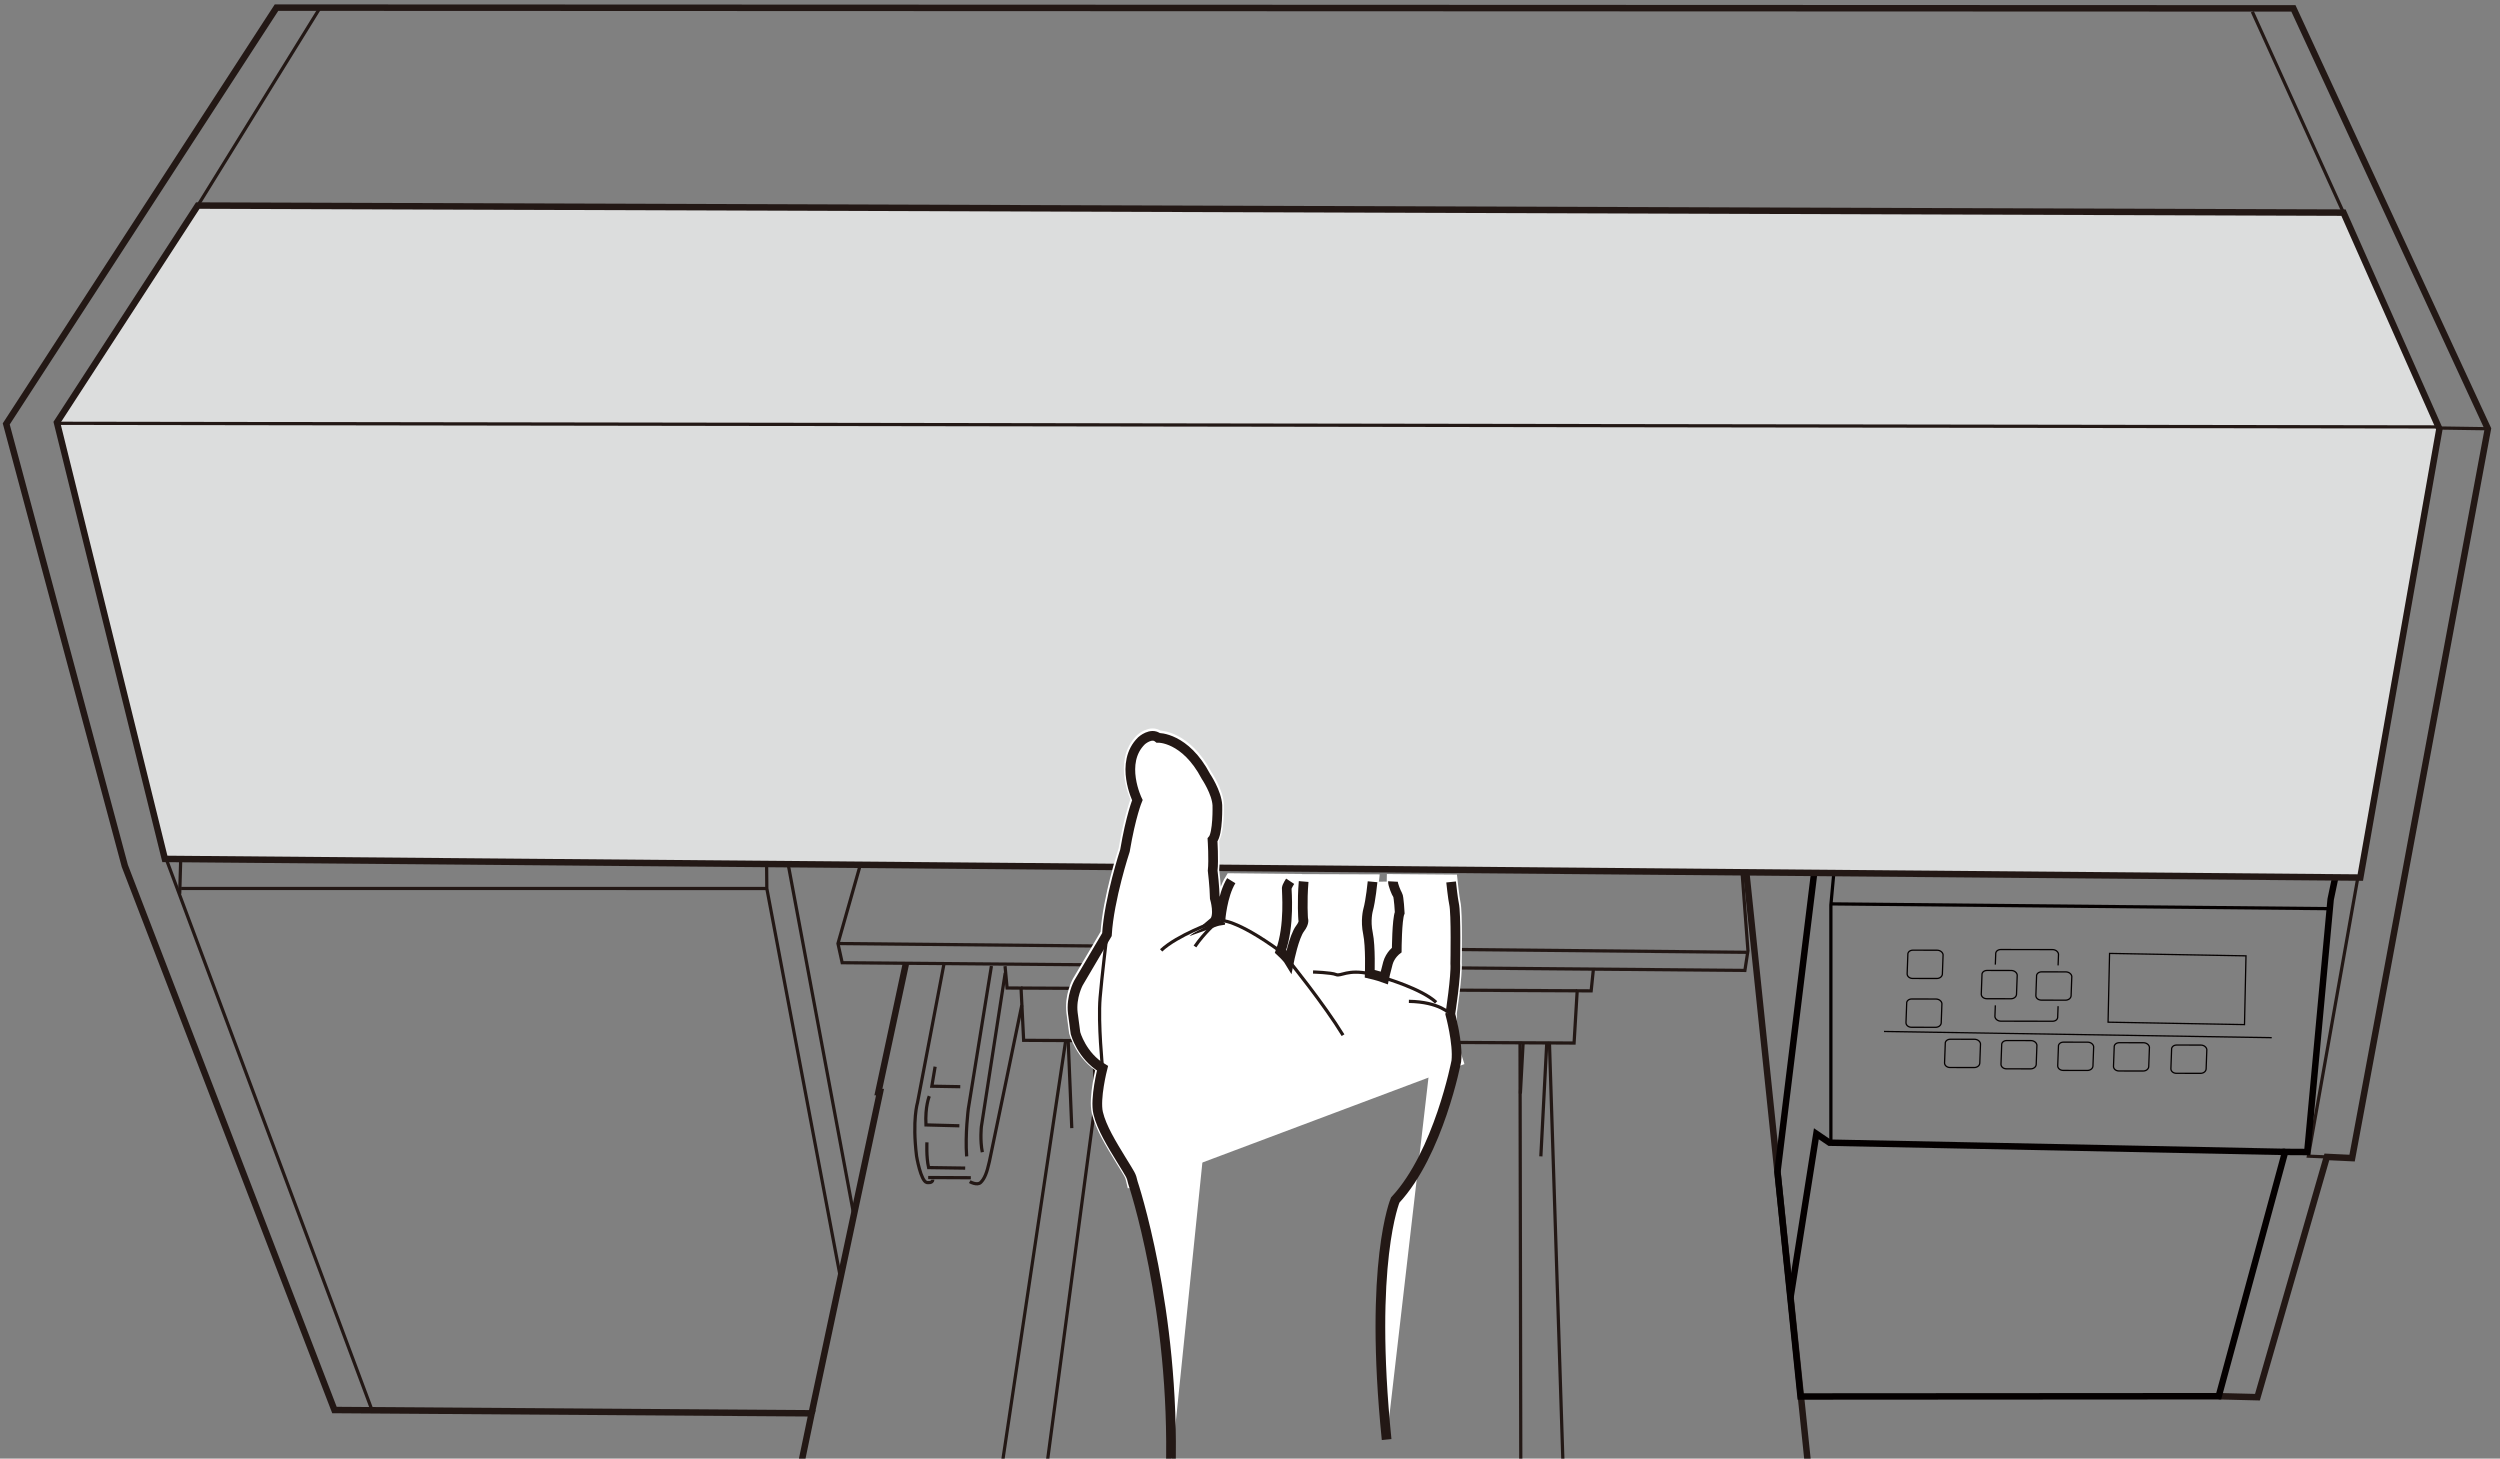 <?xml version="1.0" encoding="UTF-8"?><svg id="_レイヤー_1" xmlns="http://www.w3.org/2000/svg" width="68.195mm" height="39.788mm" viewBox="0 0 193.309 112.784"><rect x="0" y="0" width="193.309" height="112.784" fill="#808080" stroke="none"/><defs><style>.cls-1{fill:#dcdddd;}.cls-1,.cls-2,.cls-3,.cls-4,.cls-5,.cls-6,.cls-7,.cls-8,.cls-9,.cls-10,.cls-11,.cls-12{stroke-miterlimit:10;}.cls-1,.cls-2,.cls-3,.cls-5,.cls-6,.cls-8,.cls-10,.cls-11{stroke:#231815;}.cls-1,.cls-10,.cls-12{stroke-width:.5px;}.cls-2,.cls-3,.cls-4,.cls-5{stroke-width:.25px;}.cls-2,.cls-4,.cls-7,.cls-8,.cls-10,.cls-11,.cls-12{fill:none;}.cls-3,.cls-5,.cls-6,.cls-9{fill:#fff;}.cls-4,.cls-7,.cls-12{stroke:#040000;}.cls-5{stroke-dasharray:0 5;}.cls-6,.cls-11{stroke-width:.75px;}.cls-7{stroke-width:.1px;}.cls-9{stroke:#fff;}</style></defs><path class="cls-10" d="M140.053,115.644l2.917,27.249s.263,2.42-.753,7.911c0,0-.283,1.703-1.602,1.724l-42.045-.564s-37.996-.553-39.205-.669-2.112-2.759-2.112-2.759c-1.516-4.771-1.287-6.602-1.287-6.602l6.793-32.652-36.898-.255-16.209-42.073L.483,32.778,21.381.589l155.954.059,15.038,32.503-10.501,56.397-1.951-.092-5.368,18.579-2.995-.076"/><polyline class="cls-2" points="16.141 19.506 7.168 33.478 14.55 63.552 15.659 61.662 16.043 61.691 21.761 50.314"/><polyline class="cls-2" points="15.49 15.884 4.556 32.679 12.885 66.509 28.741 108.969"/><polyline class="cls-2" points="14.55 63.552 14.03 64.495 13.896 69.115"/><polyline class="cls-10" points="180.42 19.892 16.099 19.588 15.111 16.519"/><polyline class="cls-2" points="180.973 16.278 188.472 33.214 178.492 89.398 179.921 89.457"/><path class="cls-2" d="M180.951,66.212l5.728-32.286-6.222-14.052s.684-2.032.465-3.442"/><polyline class="cls-2" points="31.255 16.864 34.8 16.905 35.572 19.258 27.094 19.161 26.322 16.808 29.235 16.841"/><line class="cls-11" x1="31.327" y1="16.283" x2="164.366" y2="16.703"/><line class="cls-2" x1="29.221" y1="17.015" x2="30.98" y2="17.023"/><polyline class="cls-2" points="164.446 17.261 160.904 17.263 160.371 19.61 168.849 19.597 169.383 17.25 166.48 17.257"/><line class="cls-2" x1="166.483" y1="17.387" x2="164.724" y2="17.378"/><line class="cls-10" x1="133.868" y1="56.316" x2="140.053" y2="115.644"/><polyline class="cls-10" points="70.056 74.47 67.919 84.445 68.047 84.445 62.758 109.282"/><polyline class="cls-2" points="70.53 52.761 64.794 72.957 65.12 74.44 134.921 75.036 135.158 73.507 133.644 53.383"/><polyline class="cls-2" points="64.972 98.712 59.293 68.701 59.258 64.633 60.041 61.916"/><polyline class="cls-2" points="15.933 61.727 60.014 61.861 66.039 94.045"/><polyline class="cls-2" points="60.826 66.327 64.371 53.317 63.668 51.024 63.689 50.328"/><line class="cls-2" x1="14.003" y1="68.698" x2="59.293" y2="68.701"/><line class="cls-2" x1="14.03" y1="64.495" x2="59.258" y2="64.633"/><polyline class="cls-2" points="77.714 74.706 77.872 76.395 78.951 76.4 79.152 80.441 121.713 80.651 121.954 76.611 123.034 76.617 123.208 74.93"/><line class="cls-2" x1="78.951" y1="76.4" x2="121.954" y2="76.611"/><polyline class="cls-2" points="82.394 80.522 73.491 139.913 121.745 140.81 119.806 80.559"/><line class="cls-2" x1="85.325" y1="80.536" x2="77.374" y2="140.042"/><line class="cls-2" x1="117.642" y1="140.68" x2="117.534" y2="80.695"/><line class="cls-2" x1="64.794" y1="72.957" x2="135.065" y2="73.635"/><path class="cls-2" d="M23.393,33.017c.231-.993,1.44-1.62,2.766-1.411,1.178.186,2.066.97,2.189,1.856"/><path class="cls-2" d="M23.431,32.889s.63-1.481,1.129-2.376,1.872-.65,1.872-.65l114.943,1.188"/><line class="cls-2" x1="25.783" y1="31.563" x2="138.949" y2="32.724"/><path class="cls-2" d="M168.946,28.145l.153-1.208s.389-.932,1.049-.984,7.787-.017,7.787-.017l.543,1.34-1.987,9.114"/><line class="cls-2" x1="177.934" y1="25.935" x2="175.911" y2="34.939"/><path class="cls-2" d="M173.016,34.925l2.987-.04s.476.021.364.515-.261.988-.261.988l1.429-.03s.403-.071.272.478l-3.519,15.171,3.973,11.759"/><path class="cls-2" d="M31.874,29.908l.278-.622-7.328-.146-.813,1.37s-.222.347-.223.658"/><path class="cls-2" d="M24.251,30.017s-1.465-.013-1.997-.028c-.769-.022-1.009.252-1.009.252,0,0-1.604,2.099-2.029,2.702s-.227,1.355-.227,1.355l2.868,9.248-.55.016.506,1.34.495-.034.938,2.899-.407.786-.788.014s-.641-.113-.497.419.252.899.252.899l2.272-.025.38,1.028,39.207.266"/><polyline class="cls-2" points="23.79 30.766 23.442 30.727 22.184 33.176 24.749 33.115 24.878 32.951 27.076 32.999 26.909 33.493 29.181 33.504 30.216 31.658"/><path class="cls-2" d="M138.53,36.057s-107.36-.839-107.708-.859-.455-.589-.527-.845-.016-.55-.014-.788-.164-.147-.164-.147c0,0-.334.933-.519,1.262s-.808.381-.808.381c0,0-7.273-.182-7.804-.203s-.255-.386-.255-.386l.757-1.151c-.604-.186-.66.07-.66.07,0,0-.093.348-.004.879"/><line class="cls-2" x1="21.131" y1="34.893" x2="21.636" y2="36.563"/><path class="cls-2" d="M19.838,37.067s-.07-.568.406-.603,10.37.033,10.37.033c0,0,.66-.088.767.407s.592,2.495.592,2.495l106.352.944"/><path class="cls-2" d="M30.693,35.27l-.369.475s-.093.201-.077.678"/><line class="cls-2" x1="24.08" y1="49.858" x2="136.477" y2="51.07"/><line class="cls-2" x1="22.841" y1="48.551" x2="136.484" y2="49.604"/><path class="cls-2" d="M22.419,45.008l3.889-.077c.123.207.342.263.342.263l2.308.053-.51-2.476s-2.02.004-2.295.03-.235.37-.235.37l-4.109.035"/><polyline class="cls-2" points="28.959 45.082 30.347 44.992 30.64 44.252 137.797 45.25"/><line class="cls-2" x1="28.502" y1="43.073" x2="137.904" y2="43.977"/><line class="cls-2" x1="23.248" y1="47.765" x2="136.599" y2="48.726"/><line class="cls-2" x1="31.634" y1="38.019" x2="138.201" y2="38.737"/><line class="cls-2" x1="66.43" y1="51.88" x2="135.353" y2="52.429"/><path class="cls-8" d="M136.351,52.453l-.962-.032.025.541s-.02.394-.56.345l-67.952-.6c-.467-.011-.483-.47-.483-.47l.011-.357-1.713-.008-.433-1.44,72.068.354"/><polyline class="cls-2" points="172.606 55.113 170.847 55.068 171.671 51.371 174.071 51.401 174.288 52.007"/><line class="cls-2" x1="171.867" y1="52.472" x2="175.469" y2="63.572"/><path class="cls-2" d="M173.184,56.71l-.75,3.422.938,2.918s.109.092.089.532"/><path class="cls-2" d="M172.856,63.891s.861.078.517-.84"/><path class="cls-2" d="M165.905,61.493l.468,1.706s.071.55.712.571"/><line class="cls-2" x1="165.209" y1="61.526" x2="165.831" y2="63.615"/><path class="cls-2" d="M171.331,28.661c.311-.838,1.212-1.546,2.371-1.757,1.578-.287,3.035.457,3.254,1.661.199,1.091-.686,2.186-2.027,2.596"/><ellipse class="cls-2" cx="174.47" cy="30.714" rx=".81" ry=".618" transform="translate(-2.68 31.733) rotate(-10.314)"/><path class="cls-2" d="M173.295,29.447c-.061-.336.246-.673.686-.753s.846.127.908.463"/><path class="cls-2" d="M172.741,29.185c-.096-.53.388-1.062,1.082-1.188s1.335.201,1.431.731c.05.273-.055.546-.262.764"/><path class="cls-2" d="M174.292,31.36c.148.24.252.504.304.787.189,1.038-.374,2.079-1.372,2.774"/><path class="cls-2" d="M171.886,29.946c.679.097,1.288.345,1.76.708"/><path class="cls-2" d="M171.369,28.798c.805.115,1.512.442,2.008.921"/><line class="cls-2" x1="175.267" y1="30.569" x2="174.889" y2="29.157"/><line class="cls-2" x1="173.295" y1="29.447" x2="173.673" y2="30.859"/><line class="cls-2" x1="28.534" y1="19.723" x2="31.639" y2="29.229"/><path class="cls-2" d="M73.006,74.457l-2.059,10.79s-.419,1.345-.075,4.149c0,0,.32,1.925.787,2.038,0,0,.467.085.468-.218"/><line class="cls-2" x1="71.77" y1="91.05" x2="75.068" y2="91.066"/><path class="cls-2" d="M74.984,91.368s.575.333.852.059.471-.712.668-1.618,2.505-12.08,2.505-12.08"/><path class="cls-2" d="M77.729,75.222l-1.845,11.891s-.115,1.044.073,1.979"/><path class="cls-2" d="M76.66,74.695l-1.786,11.039s-.257,1.977-.128,3.682"/><path class="cls-2" d="M71.856,84.757s-.334.795-.258,2.225l2.583.068"/><path class="cls-2" d="M71.674,88.329s-.06,1.126.128,1.952l2.83.041"/><polyline class="cls-2" points="72.307 82.478 72.053 83.989 74.251 84.027"/><line class="cls-2" x1="84.519" y1="80.551" x2="84.753" y2="85.04"/><line class="cls-2" x1="82.596" y1="80.468" x2="82.874" y2="87.23"/><line class="cls-2" x1="119.599" y1="80.677" x2="119.144" y2="89.414"/><line class="cls-2" x1="117.772" y1="80.654" x2="117.56" y2="84.556"/><polyline class="cls-8" points="166.384 60.982 166.327 61.477 164.604 61.505 164.625 61.029 160.466 60.972 160.445 61.485 152.073 61.425 152.094 60.912"/><path class="cls-8" d="M147.654,54.643l1.984,6.312s.126.422.749.462.934.005.934.005l.021-.55"/><line class="cls-2" x1="150.856" y1="31.253" x2="150.833" y2="33.231"/><polyline class="cls-2" points="151.269 28.328 152.664 32.457 152.569 40.619 149.947 59.692"/><line class="cls-2" x1="152.569" y1="40.619" x2="173.085" y2="40.555"/><line class="cls-2" x1="172.864" y1="32.414" x2="152.664" y2="32.416"/><polyline class="cls-2" points="166.137 19.881 168.115 25.621 167.842 28.121"/><polyline class="cls-2" points="168.115 25.621 154.017 25.552 153.605 28.381"/><line class="cls-2" x1="143.3" y1="19.824" x2="144.468" y2="25.299"/><line class="cls-2" x1="143.682" y1="31.451" x2="144.467" y2="25.574"/><line class="cls-2" x1="144.687" y1="25.451" x2="154.017" y2="25.552"/><path class="cls-2" d="M143.217,19.796l.063,1.113-1.141.036-.219,2.596.361,2.118s.232.248.438.263.811-.065.811-.065l.038,6.142,1.113-.008"/><line class="cls-2" x1="143.281" y1="20.91" x2="143.532" y2="25.761"/><polyline class="cls-8" points="137.497 48.565 138.954 31.79 141.152 31.8"/><path class="cls-8" d="M137.46,48.675s-.368-.193-.53-.369c-.237-.258-.459.144-.459.144l-.327,6.832.277,3.226s.218.404.912.811l.3,2.347,3.092.913,4.342.113,1.899-6.165,2.224-16.259-.683-2.752"/><line class="cls-2" x1="140.103" y1="40.168" x2="137.912" y2="61.007"/><polyline class="cls-2" points="139.117 32.084 140.122 40.077 149.19 40.268"/><path class="cls-2" d="M136.521,48.592l.821,6.339s-.015.206.218.358.452.346.452.346"/><path class="cls-2" d="M151.192,30.902c-.261.002-.649.257-1.235.643-.513.337-1.215.798-2.183,1.32-.441.236-.847.354-1.214.352-.245-.001-.474-.056-.685-.164-.85-.438-1.006-1.585-1.012-1.634l.32-2.899"/><path class="cls-2" d="M145.922,28.572l-.322,2.826c.028.151.198.783.615.996.298.15.702.087,1.206-.183.941-.506,1.599-.939,2.128-1.286.721-.474,1.156-.76,1.637-.765"/><path class="cls-2" d="M146.427,33.256c-.275.109-.522.163-.744.162-.214-.001-.404-.053-.571-.156-.631-.388-.566-1.294-.556-1.395l.574-3.343"/><path class="cls-2" d="M146.419,32.445c.108-.055.227-.123.358-.206.571-.359,1.073-.689,1.517-.98,1.375-.902,2.225-1.436,2.889-1.41"/><path class="cls-2" d="M149.93,30.192c.052-.308-.043-.657-.291-1.144-.327-.643-.567-2-.52-2.238"/><path class="cls-2" d="M148.475,31.123c-.015-.211-.005-.413.039-.588.196-.769.745-.537.872-.39.048.056.096.172.148.274"/><path class="cls-2" d="M148.333,37.616s-1.044-.06-1.772-1.099-1.588-1.281-1.588-1.281c0,0-.502-.36.462-.786s2.524-.913,3.175-1.111.945-.279.561-.51c-.131-.079-.272-.282-.393-.546"/><path class="cls-2" d="M150.423,31.248c-.14.147-.329.31-.549.412-.487.227-.013.687-.013.687"/><path class="cls-2" d="M150.53,26.808s.415,1.68.347,3.07"/><path class="cls-2" d="M149.221,32.216s-.175.256.925.133c0,0,.075-.265.273.386s.153.477.546.781-.443.731-.443.731c0,0-.314.447-1.313.516s-2.381-.177-2.381-.177"/><path class="cls-2" d="M148.058,33.85s-1.257.351-1.607.743.191.23.191.23c0,0,.311.093.675.59s.652,1.441,1.367,1.427"/><ellipse class="cls-2" cx="166.886" cy="60.627" rx=".442" ry=".363" transform="translate(-10.456 69.369) rotate(-22.787)"/><ellipse class="cls-2" cx="166.803" cy="60.448" rx=".682" ry=".561" transform="translate(-10.393 69.323) rotate(-22.787)"/><ellipse class="cls-2" cx="151.863" cy="60.553" rx=".442" ry=".363" transform="translate(-11.6 63.544) rotate(-22.787)"/><ellipse class="cls-2" cx="151.78" cy="60.374" rx=".682" ry=".561" transform="translate(-11.537 63.498) rotate(-22.787)"/><path class="cls-2" d="M160.477,61.503s.045-.811.16-1.758c.13-1.078,1.709-1.077,1.709-1.077l.536.003.797.004s1.209.033,1.203,1.188l-.09,1.566"/><path class="cls-2" d="M162.71,25.622s1.005.481,1.179,2.516"/><path class="cls-2" d="M160.347,25.647s.473.625.518,2.623"/><path class="cls-2" d="M158.863,25.603s1.005.481,1.179,2.516"/><path class="cls-2" d="M156.499,25.628s.473.625.518,2.623"/><path class="cls-2" d="M145.151,28.934l.035-1.466s.233-.759,1.011-.746,4.434.022,4.434.022c0,0,.88-.106.803.636s-.078.934-.078.934"/><path class="cls-2" d="M150.377,32.855s-.474.786-1.582.947"/><path class="cls-2" d="M150.568,33.299s-.032.899-1.998,1.042"/><path class="cls-2" d="M145.8,35.06s1.268.947,1.584,1.419.937.738,1.103.739"/><path class="cls-2" d="M143.843,36.22c-.001.187-.445.337-.991.334s-.989-.157-.988-.344"/><path class="cls-2" d="M144.164,38.525c-.071.318-.671.481-1.358.478s-1.163-.211-1.243-.433c-.15-.414.294-.706.294-.706l.008-1.653c.001-.187.445-.337.991-.334s.989.157.988.344l-.008,1.681s.426.187.329.624Z"/><path class="cls-2" d="M143.835,37.797c-.001.187-.445.337-.991.334s-.989-.157-.988-.344"/><path class="cls-2" d="M143.227,31.18c-.001.187-.445.337-.991.334s-.989-.157-.988-.344"/><path class="cls-2" d="M143.547,33.486c-.071.318-.671.481-1.358.478s-1.163-.211-1.243-.433c-.15-.414.294-.706.294-.706l.008-1.653c.001-.187.445-.337.991-.334s.989.157.988.344l-.008,1.681s.426.187.329.624Z"/><path class="cls-2" d="M143.219,32.758c-.001.187-.445.337-.991.334s-.989-.157-.988-.344"/><path class="cls-8" d="M167.098,61.004l-.076.461c.215-.01.41-.022.569-.038.898-.087.956-.618.956-.618l4.552-20.333-.235-8.063-1.756-4.296-19.839.209-.06,1.044s-.234.026-.25.562"/><polygon class="cls-12" points="137.44 90.61 140.792 63.312 180.421 63.716 180.952 66.031 180.214 69.541 178.406 89.078 176.695 89.069 171.558 107.96 139.222 107.981 137.44 90.61"/><polyline class="cls-12" points="138.449 100.321 140.447 87.666 141.464 88.356 176.695 89.069"/><polyline class="cls-4" points="140.881 63.493 141.951 65.84 141.57 69.981 141.57 88.356"/><line class="cls-4" x1="180.861" y1="66.121" x2="142.131" y2="65.841"/><line class="cls-4" x1="141.571" y1="69.891" x2="180.03" y2="70.26"/><polygon class="cls-7" points="173.553 79.225 163.003 79.038 163.119 73.721 173.668 73.909 173.553 79.225"/><path class="cls-7" d="M147.52,73.823c-.019-.195.156-.353.392-.353l1.872.003c.236 0.0.442.159.462.354l-.054,1.479c-.002.195-.195.353-.43.353l-1.872-.003c-.236-0-.425-.159-.423-.354l.054-1.479Z"/><path class="cls-7" d="M154.286,74.585l.03-.811c-.019-.195.156-.353.392-.353l4.001.005c.236 0.0.442.159.462.354l-.032.869"/><path class="cls-7" d="M159.139,77.801l-.03.811c.019.195-.156.353-.392.353l-4.001-.005c-.236-0-.442-.159-.462-.354l.032-.869"/><path class="cls-7" d="M147.43,77.598c-.019-.195.156-.353.392-.353l1.872.003c.236 0.0.442.159.462.354l-.054,1.479c-.002.195-.195.353-.43.353l-1.872-.003c-.236-0-.425-.159-.423-.354l.054-1.479Z"/><path class="cls-7" d="M153.252,75.391c-.019-.195.156-.353.392-.353l1.872.003c.236 0.0.442.159.462.354l-.054,1.479c-.002.195-.195.353-.43.353l-1.872-.003c-.236-0-.425-.159-.423-.354l.054-1.479Z"/><path class="cls-7" d="M157.473,75.5c-.019-.195.156-.353.392-.353l1.872.003c.236 0.0.442.159.462.354l-.054,1.479c-.002.195-.195.353-.43.353l-1.872-.003c-.236-0-.425-.159-.423-.354l.054-1.479Z"/><path class="cls-7" d="M167.914,81.158c-.019-.195.156-.353.392-.353l1.872.003c.236 0.0.442.159.462.354l-.054,1.479c-.002.195-.195.353-.43.353l-1.872-.003c-.236-0-.425-.159-.423-.354l.054-1.479Z"/><path class="cls-7" d="M163.476,80.978c-.019-.195.156-.353.392-.353l1.872.003c.236 0.0.442.159.462.354l-.054,1.479c-.002.195-.195.353-.43.353l-1.872-.003c-.236-0-.425-.159-.423-.354l.054-1.479Z"/><path class="cls-7" d="M159.163,80.934c-.019-.195.156-.353.392-.353l1.872.003c.236 0.0.442.159.462.354l-.054,1.479c-.002.195-.195.353-.43.353l-1.872-.003c-.236-0-.425-.159-.423-.354l.054-1.479Z"/><path class="cls-7" d="M154.776,80.812c-.019-.195.156-.353.392-.353l1.872.003c.236 0.0.442.159.462.354l-.054,1.479c-.002.195-.195.353-.43.353l-1.872-.003c-.236-0-.425-.159-.423-.354l.054-1.479Z"/><path class="cls-7" d="M150.413,80.71c-.019-.195.156-.353.392-.353l1.872.003c.236 0.0.442.159.462.354l-.054,1.479c-.002.195-.195.353-.43.353l-1.872-.003c-.236-0-.425-.159-.423-.354l.054-1.479Z"/><line class="cls-7" x1="145.678" y1="79.756" x2="175.658" y2="80.237"/><polygon class="cls-1" points="15.293 15.894 4.402 32.662 12.748 66.413 182.507 67.856 188.623 33.162 181.206 16.44 15.293 15.894"/><path class="cls-9" d="M87.601,91.373c-.135-.6-.157-.559-.895-1.767s-1.523-2.486-1.791-3.61.336-3.47.336-3.47c-1.604-.94-2.089-2.709-2.089-2.709l-.206-1.552c-.153-1.255.434-2.331.434-2.331l2.203-3.741c.162-2.759,1.394-6.493,1.394-6.493.456-2.706.959-3.904.959-3.904,0,0-1.42-2.892.325-4.594,0,0,.742-.67,1.283-.224,0,0,2.088-.064,3.692,2.982,0,0,.838,1.242.886,2.235,0,0,.061,2.193-.375,2.675,0,0,.101,1.549.012,2.381,0,0,.147,1.208.165,2.121,0,0,.426,1.425-.109,1.874,0,0,.308-.111.541-.145,0,0,.137-1.945.841-3.077l4.553.045s-.25.379-.264.543.256,2.88-.483,4.883c0,0,.495.453.67.742,0,0,.376-1.9.846-2.515.376-.493.237-.73.237-.73,0,0-.096-1.32.037-2.903l5.331.018s-.141,1.46-.349,2.195c0,0-.218.794-.006,1.802s.137,3.116.137,3.116c0,0,.641.145,1.124.323,0,0,.107-.511.282-1.146s.682-1.014.682-1.014c0,0,.012-2.346.23-2.883,0,0-.065-1.239-.162-1.378s-.373-.794-.36-1.034l4.494.035s.139,1.322.226,1.692c.172.728.096,4.609.096,4.609.071.952-.385,3.916-.385,3.916,0,0,.024,2.303.466,3.64l-25.006,9.393Z"/><path class="cls-6" d="M95.206,68.097c-.703,1.131-.841,3.077-.841,3.077-.233.034-.541.145-.541.145.535-.449.109-1.874.109-1.874-.018-.912-.165-2.121-.165-2.121.089-.833-.012-2.381-.012-2.381.435-.482.375-2.675.375-2.675-.049-.994-.886-2.235-.886-2.235-1.605-3.046-3.692-2.982-3.692-2.982-.541-.446-1.283.224-1.283.224-1.745,1.702-.325,4.594-.325,4.594,0,0-.503,1.198-.959,3.904,0,0-1.231,3.734-1.394,6.493l-2.203,3.741s-.587,1.076-.434,2.331l.206,1.552s.485,1.769,2.089,2.709c0,0-.603,2.346-.336,3.47s1.054,2.402,1.791,3.61.76,1.167.895,1.767c0,0,3.277,9.732,2.923,22.333"/><path class="cls-6" d="M99.759,68.142s-.25.379-.264.543.256,2.88-.483,4.883c0,0,.495.453.67.742,0,0,.376-1.9.846-2.515.376-.493.237-.73.237-.73,0,0-.096-1.32.037-2.903"/><path class="cls-3" d="M93.824,71.319s-2.783.985-4.041,2.168"/><path class="cls-3" d="M94.365,71.173s1.15-.157,4.646,2.395"/><path class="cls-3" d="M99.681,74.31s2.728,3.369,4.167,5.734"/><path class="cls-6" d="M112.205,68.196s.139,1.322.226,1.692c.172.728.096,4.609.096,4.609.071.952-.385,3.916-.385,3.916,0,0,.618,2.257.466,3.64,0,0-1.355,7.113-4.724,10.739,0,0-2.054,4.817-.665,18.519"/><path class="cls-6" d="M106.131,68.18s-.141,1.46-.349,2.195c0,0-.218.794-.006,1.802s.137,3.116.137,3.116c0,0,.641.145,1.124.323,0,0,.107-.511.282-1.146s.682-1.014.682-1.014c0,0,.012-2.346.23-2.883,0,0-.065-1.239-.162-1.378s-.373-.794-.36-1.034"/><path class="cls-3" d="M101.529,75.158s1.417.042,1.783.199.881-.433,2.602-.063"/><path class="cls-3" d="M107.038,75.617s2.895.838,4.01,1.887"/><path class="cls-3" d="M108.94,77.428c2.388.035,3.202.984,3.202.984"/><path class="cls-3" d="M85.593,72.264s-.41,3.403-.53,4.89c-.16,1.987.189,5.444.189,5.444"/><path class="cls-3" d="M94.104,71.278s-.967.826-1.706,1.906"/><line class="cls-3" x1="4.402" y1="32.73" x2="188.405" y2="33.011"/><line class="cls-5" x1=".483" y1="32.778" x2="4.469" y2="32.73"/><line class="cls-3" x1="192.373" y1="33.151" x2="188.623" y2="33.095"/><line class="cls-3" x1="15.293" y1="15.894" x2="24.827" y2=".47"/><line class="cls-3" x1="181.206" y1="16.44" x2="174.16" y2=".907"/></svg>